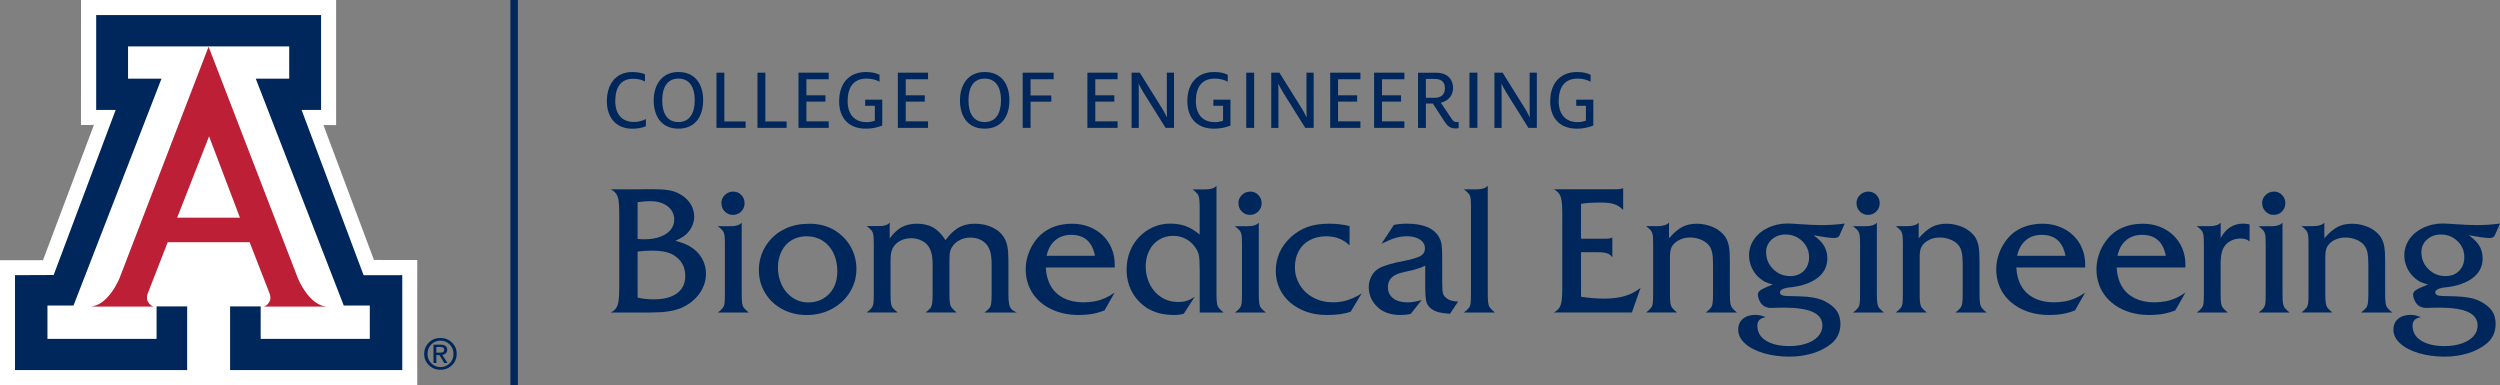 <?xml version="1.0" encoding="UTF-8"?><svg id="Layer_1" xmlns="http://www.w3.org/2000/svg" viewBox="0 0 452 69.64"><rect x="0" y="0" width="452" height="69.64" fill="#808080" stroke="none"/><defs><style>.cls-1{fill:#00275b;}.cls-2{fill:#fff;}.cls-3{fill:#bd2036;}</style></defs><polygon class="cls-2" points="14.65 0 14.64 22.6 16.98 22.59 7.77 47.05 0 47.04 0 69.64 75.44 69.64 75.44 47.01 67.61 47 58.48 22.61 60.77 22.62 60.77 0 14.65 0 14.65 0"/><path class="cls-3" d="m37.71,8.44l16.16,41.9s2.07,5.1,5.43,5.1h-11.76s.59.09,1.18-.9c.34-.56.05-1.4.05-1.4l-3.64-9.35h-14.81l-3.64,9.35s-.28.84.06,1.4c.59.98,1.18.9,1.18.9h-11.76c3.36,0,5.43-5.1,5.43-5.1L37.71,8.44h0Z"/><polygon class="cls-1" points="37.72 8.39 52.29 8.39 52.29 14.22 46.24 14.22 62.15 55.24 66.86 55.24 66.86 61.27 47.13 61.27 47.13 55.4 41.6 55.4 41.6 66.91 72.73 66.91 72.73 49.75 65.74 49.76 54.53 19.88 58.05 19.88 58.05 2.73 37.72 2.73 17.39 2.73 17.39 19.88 20.91 19.88 9.7 49.72 2.71 49.75 2.71 66.91 33.84 66.91 33.84 55.4 28.31 55.4 28.31 61.27 8.58 61.27 8.58 55.24 13.29 55.24 29.2 14.22 23.15 14.22 23.15 8.39 37.72 8.39 37.72 8.39"/><path class="cls-1" d="m78.89,63.76h.71c.25,0,.43-.04.54-.13.11-.09.17-.23.17-.41,0-.17-.06-.29-.17-.36-.11-.08-.29-.12-.54-.12h-.71v1.03h0Zm-.52-1.45h1.33c.36,0,.64.08.85.24.2.16.31.38.31.66,0,.31-.1.55-.31.72-.15.13-.35.21-.59.24l.96,1.46h-.61l-.86-1.44h-.56v1.44h-.52v-3.33h0Zm2.94-.03c-.45-.46-1.01-.69-1.67-.69s-1.21.23-1.67.69c-.46.46-.68,1.03-.68,1.7s.23,1.24.68,1.7c.45.46,1.01.69,1.67.69s1.21-.23,1.67-.69c.46-.46.68-1.03.68-1.7s-.23-1.24-.68-1.7m.41-.35c.57.56.85,1.24.85,2.05s-.28,1.48-.85,2.04c-.57.56-1.26.83-2.09.83s-1.52-.28-2.09-.83c-.57-.56-.85-1.24-.85-2.04s.29-1.49.85-2.05c.57-.56,1.26-.83,2.08-.83s1.52.28,2.09.83"/><polygon class="cls-2" points="37.69 39.35 43.38 39.35 37.8 24.65 32.03 39.35 37.69 39.35 37.69 39.35"/><polygon class="cls-1" points="92.28 69.64 93.63 69.64 93.63 0 92.28 0 92.28 69.64 92.28 69.64"/><path class="cls-1" d="m109.72,18.27c0-2.92,1.52-5.25,4.6-5.25,1.09,0,1.87.22,2.29.42v1.31c-.46-.29-1.17-.51-2.18-.51-2.15,0-3.19,1.54-3.19,4.04,0,2.32,1.2,3.77,3.33,3.77.93,0,1.65-.22,2.21-.53v1.3c-.69.3-1.49.45-2.45.45-2.98,0-4.61-2.05-4.61-4.98h0Z"/><path class="cls-1" d="m125.61,18.13c0-2.32-.91-3.92-2.95-3.92s-2.93,1.62-2.93,3.94.9,3.92,2.93,3.92,2.95-1.62,2.95-3.94h0Zm-7.42.02c0-2.71,1.39-5.13,4.47-5.13s4.47,2.26,4.47,5.11-1.39,5.13-4.47,5.13-4.47-2.26-4.47-5.11h0Z"/><polygon class="cls-1" points="129.54 13.14 130.96 13.14 130.96 21.96 134.81 21.96 134.81 23.12 129.54 23.12 129.54 13.14 129.54 13.14"/><polygon class="cls-1" points="136.95 13.14 138.38 13.14 138.38 21.96 142.22 21.96 142.22 23.12 136.95 23.12 136.95 13.14 136.95 13.14"/><polygon class="cls-1" points="144.37 13.14 149.83 13.14 149.83 14.33 145.8 14.33 145.8 17.23 149.24 17.23 149.24 18.37 145.8 18.37 145.8 21.94 149.83 21.94 149.83 23.12 144.37 23.12 144.37 13.14 144.37 13.14"/><path class="cls-1" d="m151.72,18.27c0-2.9,1.54-5.25,4.87-5.25,1.25,0,1.92.26,2.43.5v1.25c-.59-.32-1.38-.56-2.36-.56-2.37,0-3.41,1.62-3.41,4.07s1.3,3.8,3.4,3.8c.67,0,1.09-.1,1.52-.26v-2.69h-1.75v-1.11h3.09v4.68c-.7.26-1.54.56-3.01.56-2.96,0-4.79-1.84-4.79-4.98h0Z"/><polygon class="cls-1" points="162.33 13.14 167.79 13.14 167.79 14.33 163.76 14.33 163.76 17.23 167.2 17.23 167.2 18.37 163.76 18.37 163.76 21.94 167.79 21.94 167.79 23.12 162.33 23.12 162.33 13.14 162.33 13.14"/><path class="cls-1" d="m180.98,18.13c0-2.32-.91-3.92-2.95-3.92s-2.93,1.62-2.93,3.94.9,3.92,2.93,3.92,2.95-1.62,2.95-3.94h0Zm-7.42.02c0-2.71,1.39-5.13,4.47-5.13s4.47,2.26,4.47,5.11-1.39,5.13-4.47,5.13-4.47-2.26-4.47-5.11h0Z"/><polygon class="cls-1" points="184.9 13.14 190.5 13.14 190.5 14.33 186.33 14.33 186.33 17.26 190.08 17.26 190.08 18.38 186.33 18.38 186.33 23.12 184.9 23.12 184.9 13.14 184.9 13.14"/><polygon class="cls-1" points="196.6 13.14 202.06 13.14 202.06 14.33 198.03 14.33 198.03 17.23 201.47 17.23 201.47 18.37 198.03 18.37 198.03 21.94 202.06 21.94 202.06 23.12 196.6 23.12 196.6 13.14 196.6 13.14"/><path class="cls-1" d="m204.58,13.14h1.49l4.02,6.44c.29.45.62,1.07.85,1.57h.05c-.02-.45-.03-.88-.03-1.41v-6.6h1.3v9.98h-1.52l-4.02-6.42c-.31-.5-.59-1.04-.83-1.52h-.03c0,.43.03.82.03,1.35v6.6h-1.3v-9.98h0Z"/><path class="cls-1" d="m214.67,18.27c0-2.9,1.54-5.25,4.87-5.25,1.25,0,1.92.26,2.44.5v1.25c-.59-.32-1.38-.56-2.36-.56-2.37,0-3.41,1.62-3.41,4.07s1.3,3.8,3.4,3.8c.67,0,1.09-.1,1.52-.26v-2.69h-1.75v-1.11h3.09v4.68c-.7.26-1.54.56-3.01.56-2.96,0-4.79-1.84-4.79-4.98h0Z"/><polygon class="cls-1" points="225.32 13.14 226.75 13.14 226.75 23.12 225.32 23.12 225.32 13.14 225.32 13.14"/><path class="cls-1" d="m229.83,13.14h1.49l4.02,6.44c.29.45.62,1.07.85,1.57h.05c-.02-.45-.03-.88-.03-1.41v-6.6h1.3v9.98h-1.52l-4.02-6.42c-.3-.5-.59-1.04-.83-1.52h-.03c0,.43.03.82.03,1.35v6.6h-1.3v-9.98h0Z"/><polygon class="cls-1" points="240.5 13.14 245.96 13.14 245.96 14.33 241.92 14.33 241.92 17.23 245.37 17.23 245.37 18.37 241.92 18.37 241.92 21.94 245.96 21.94 245.96 23.12 240.5 23.12 240.5 13.14 240.5 13.14"/><polygon class="cls-1" points="248.44 13.14 253.91 13.14 253.91 14.33 249.87 14.33 249.87 17.23 253.31 17.23 253.31 18.37 249.87 18.37 249.87 21.94 253.91 21.94 253.91 23.12 248.44 23.12 248.44 13.14 248.44 13.14"/><path class="cls-1" d="m259.37,17.68c1.25,0,1.87-.67,1.87-1.7,0-1.14-.59-1.71-1.87-1.71h-1.57v3.41h1.57Zm1.92,4.47l-2.24-3.43h-1.25v4.41h-1.42v-9.98h3.32c1.84,0,3.01,1.04,3.01,2.82,0,1.11-.69,2.23-2.21,2.61l2,2.96c.27.42.54.53.87.53.11,0,.22-.02.35-.03v1.12c-.19.05-.37.06-.58.06-.75,0-1.33-.27-1.84-1.07h0Z"/><polygon class="cls-1" points="265.68 13.14 267.11 13.14 267.11 23.12 265.68 23.12 265.68 13.14 265.68 13.14"/><path class="cls-1" d="m270.18,13.14h1.49l4.02,6.44c.29.45.62,1.07.85,1.57h.05c-.01-.45-.03-.88-.03-1.41v-6.6h1.3v9.98h-1.52l-4.02-6.42c-.3-.5-.59-1.04-.83-1.52h-.03c0,.43.03.82.03,1.35v6.6h-1.3v-9.98h0Z"/><path class="cls-1" d="m280.28,18.27c0-2.9,1.54-5.25,4.87-5.25,1.25,0,1.92.26,2.43.5v1.25c-.59-.32-1.38-.56-2.36-.56-2.37,0-3.41,1.62-3.41,4.07s1.3,3.8,3.4,3.8c.67,0,1.09-.1,1.52-.26v-2.69h-1.75v-1.11h3.09v4.68c-.7.26-1.54.56-3.01.56-2.96,0-4.79-1.84-4.79-4.98h0Z"/><path class="cls-1" d="m115.28,45.47v8.34c.59.13,1.11.21,1.53.25.43.04.91.06,1.44.06,1.18,0,2.19-.16,3.04-.49.85-.33,1.5-.81,1.94-1.43.44-.63.67-1.38.67-2.27,0-1.47-.53-2.61-1.58-3.43-.52-.43-1.13-.73-1.82-.91-.69-.18-1.57-.27-2.66-.27-.87,0-1.72.05-2.57.16h0Zm0-8.9v6.63c.41.04.83.06,1.28.06,1.04,0,1.97-.15,2.78-.44.81-.29,1.45-.71,1.89-1.24.45-.54.67-1.16.67-1.87,0-1-.4-1.81-1.2-2.42-.8-.61-1.84-.92-3.14-.92-.67,0-1.43.06-2.3.19h0Zm1.75-2.36h1.06c1.17,0,2.11.06,2.82.18.71.12,1.33.33,1.85.62.58.3,1.08.67,1.49,1.1.41.43.73.9.94,1.42.21.52.32,1.07.32,1.65,0,.7-.18,1.37-.53,2.01-.35.64-.83,1.17-1.43,1.57-.3.21-.78.47-1.44.78,1.05.27,1.9.59,2.53.95.96.54,1.7,1.25,2.22,2.13.52.88.78,1.83.78,2.86,0,1.27-.38,2.45-1.14,3.54-.76,1.09-1.8,1.94-3.11,2.56-.35.16-.73.3-1.13.41-.4.12-.86.22-1.36.3-.51.08-.96.13-1.38.15-.41.02-1.04.04-1.9.06h-7.18c.42-.22.74-.48.95-.79.22-.31.37-.73.45-1.27.08-.54.12-1.29.12-2.26v-13.63c0-.97-.04-1.72-.12-2.26-.08-.54-.23-.96-.45-1.27-.22-.31-.54-.57-.95-.79h4.82c.55,0,1.14-.01,1.75-.03h0Z"/><path class="cls-1" d="m132.57,34.64c.57,0,1.06.21,1.46.62.4.41.59.9.59,1.46,0,.59-.2,1.1-.6,1.51-.4.41-.91.62-1.51.62s-1.08-.21-1.48-.62c-.4-.41-.6-.92-.6-1.51s.21-1.06.63-1.47c.42-.41.92-.61,1.52-.61h0Zm1.53,5.62v12.91c0,.76.03,1.31.08,1.66.05.34.16.62.32.84.16.21.46.49.88.84h-5.6c.44-.33.74-.61.9-.83.16-.22.27-.49.31-.81.05-.32.07-.88.07-1.7v-8.93c0-.82-.02-1.39-.07-1.71-.05-.31-.15-.58-.31-.8-.16-.22-.46-.5-.9-.83h2.35c.92,0,1.58-.21,1.97-.64h0Z"/><path class="cls-1" d="m145.81,42.72c-1.01,0-1.91.24-2.69.71-.78.47-1.39,1.14-1.82,2.01-.43.87-.65,1.84-.65,2.93,0,.86.14,1.67.41,2.46s.66,1.47,1.17,2.05c.51.58,1.1,1.03,1.76,1.34.66.31,1.37.46,2.14.46,1.01,0,1.92-.23,2.72-.7.8-.47,1.43-1.13,1.87-1.97.44-.84.67-1.82.67-2.93,0-1.25-.23-2.36-.7-3.32-.46-.96-1.12-1.71-1.96-2.24-.84-.53-1.81-.8-2.92-.8h0Zm.55-2.27c2.33,0,4.28.72,5.85,2.17.86.77,1.51,1.68,1.96,2.72.45,1.04.67,2.12.67,3.25,0,1.54-.39,2.95-1.18,4.23-.79,1.28-1.87,2.29-3.25,3.03-1.38.74-2.9,1.11-4.56,1.11s-3.09-.36-4.42-1.07c-1.33-.71-2.37-1.7-3.11-2.95-.75-1.25-1.12-2.64-1.12-4.16,0-1.25.28-2.45.84-3.59.56-1.14,1.34-2.1,2.33-2.87.55-.42,1.14-.76,1.75-1.04s1.27-.48,1.96-.62c.69-.14,1.45-.2,2.28-.2h0Z"/><path class="cls-1" d="m160.86,40.26v2.85c.7-.96,1.43-1.64,2.19-2.05.76-.41,1.68-.61,2.75-.61,1.17,0,2.16.24,2.97.71.81.48,1.54,1.23,2.17,2.26.57-.75,1.12-1.34,1.63-1.75.51-.42,1.07-.72,1.68-.92.61-.2,1.28-.3,2.01-.3,1.17,0,2.22.22,3.17.67.94.44,1.64,1.05,2.09,1.81.29.47.5,1.01.62,1.64.12.62.18,1.47.18,2.56v6.05c0,.75.04,1.34.12,1.75.08.42.22.74.44.97.21.23.54.43.96.61h-5.87c.45-.32.75-.59.92-.81.16-.22.27-.51.32-.87.05-.36.08-.91.08-1.65v-5.23c0-.94-.07-1.68-.2-2.24-.14-.55-.35-1.03-.66-1.44-.72-.88-1.73-1.31-3.02-1.31-.72,0-1.39.17-2,.51-.62.34-1.08.8-1.39,1.38-.16.3-.26.61-.3.91-.04.31-.06.85-.06,1.64v5.77c0,1.07.07,1.78.2,2.11.14.33.51.74,1.11,1.22h-5.63c.44-.33.74-.61.89-.82.16-.21.26-.5.31-.86.05-.36.08-.91.08-1.65v-5.51c0-1.59-.34-2.74-1.03-3.46-.32-.35-.74-.63-1.26-.83-.52-.2-1.03-.3-1.56-.3-.67,0-1.28.13-1.85.39-.56.26-1.01.63-1.33,1.11-.22.32-.37.67-.45,1.02-.08.36-.13.88-.13,1.57v5.99c0,.76.03,1.32.08,1.67.05.35.16.64.33.86.17.22.46.49.88.81h-5.6c.44-.33.74-.61.9-.83.16-.22.27-.49.31-.81.05-.32.07-.88.07-1.7v-8.93c0-.82-.02-1.39-.07-1.71-.05-.31-.15-.58-.31-.8-.16-.22-.46-.5-.9-.83h2.35c.84,0,1.45-.21,1.81-.64h0Z"/><path class="cls-1" d="m189.22,46.25h8.75c-.48-2.52-1.91-3.79-4.3-3.79-1.15,0-2.11.33-2.89.99-.78.66-1.3,1.59-1.55,2.8h0Zm12.3,2.11h-12.44c.06,1.3.37,2.43.92,3.38.55.95,1.34,1.67,2.35,2.17,1.01.5,2.18.75,3.51.75.71,0,1.39-.06,2.04-.18.65-.12,1.26-.31,1.84-.56.57-.25,1.17-.59,1.78-1.01l-1.83,3.22c-.53.2-1.04.36-1.52.48-.48.12-1,.21-1.53.26-.54.05-1.08.08-1.62.08-1.84,0-3.49-.35-4.95-1.05-1.47-.7-2.6-1.68-3.41-2.94-.81-1.26-1.21-2.69-1.21-4.29,0-.78.11-1.56.34-2.32.22-.77.54-1.49.96-2.17.42-.68.9-1.28,1.46-1.78.72-.65,1.56-1.13,2.51-1.46.95-.33,2-.49,3.12-.49s2.13.18,3.07.55c.94.37,1.75.88,2.44,1.53.69.66,1.23,1.44,1.61,2.34.39.9.58,1.88.58,2.95v.55h0Z"/><path class="cls-1" d="m216.9,42.44v-4.87c0-.72-.03-1.26-.08-1.64-.05-.37-.16-.66-.32-.88-.16-.22-.46-.49-.88-.81h2.33c.93,0,1.59-.21,1.99-.64v19.57c0,1.07.07,1.78.2,2.12.13.34.49.74,1.09,1.21h-4.32v-7.7c0-1.31-.06-2.22-.17-2.73-.11-.5-.38-1.02-.8-1.56-.44-.59-1-1.05-1.67-1.38s-1.4-.49-2.16-.49c-.96,0-1.82.24-2.57.71-.76.47-1.34,1.13-1.77,1.98-.42.84-.63,1.79-.63,2.83,0,1.2.26,2.29.77,3.29.51.99,1.21,1.76,2.1,2.32.89.55,1.89.83,3,.83.56,0,1.06-.06,1.49-.19.43-.13.92-.37,1.49-.73l-1.96,3.04c-.54.16-1.11.23-1.69.23-1.04,0-1.98-.11-2.81-.33-.83-.22-1.59-.56-2.29-1.02-1.15-.79-2.03-1.78-2.64-2.95-.61-1.17-.91-2.48-.91-3.92,0-1.16.2-2.24.59-3.25.4-1.01.96-1.89,1.69-2.65.73-.76,1.57-1.35,2.53-1.77.96-.42,1.99-.63,3.1-.63,1.04,0,1.98.15,2.8.46.82.31,1.66.82,2.52,1.53h0Z"/><path class="cls-1" d="m226.06,34.64c.57,0,1.06.21,1.45.62.4.41.59.9.59,1.46,0,.59-.2,1.1-.6,1.51-.4.41-.9.62-1.51.62s-1.08-.21-1.48-.62c-.4-.41-.6-.92-.6-1.51s.21-1.06.63-1.47c.42-.41.92-.61,1.52-.61h0Zm1.53,5.62v12.91c0,.76.03,1.31.08,1.66.05.34.16.62.32.84.16.21.46.49.88.84h-5.6c.44-.33.74-.61.9-.83.16-.22.27-.49.31-.81.05-.32.07-.88.07-1.7v-8.93c0-.82-.02-1.39-.07-1.71-.05-.31-.15-.58-.31-.8-.16-.22-.46-.5-.9-.83h2.35c.92,0,1.57-.21,1.97-.64h0Z"/><path class="cls-1" d="m244,40.87v3.49c-1.13-1.1-2.53-1.64-4.23-1.64-1.09,0-2.08.23-2.95.69-.87.46-1.54,1.11-2,1.96-.46.85-.7,1.83-.7,2.93,0,1.19.3,2.27.91,3.25.6.98,1.43,1.74,2.48,2.29,1.05.55,2.22.82,3.53.82.57,0,1.15-.06,1.72-.17.57-.11,1.15-.29,1.73-.54.58-.24,1.15-.55,1.71-.91l-1.99,3.3c-1.04.41-2.48.61-4.32.61-1.35,0-2.57-.19-3.68-.58-1.11-.39-2.08-.94-2.92-1.65-.83-.71-1.48-1.56-1.94-2.55-.46-.98-.69-2.04-.69-3.17,0-2.41.92-4.46,2.75-6.15.91-.83,1.92-1.44,3.03-1.83,1.11-.39,2.4-.58,3.86-.58,1.25,0,2.48.14,3.69.42h0Z"/><path class="cls-1" d="m257.68,52.4v-4.37c-.39.19-.72.33-1.01.43-.29.1-.61.2-.95.29s-1.13.28-2.35.56c-1.63.4-2.44,1.26-2.44,2.6,0,.86.32,1.53.95,2.02.63.49,1.51.74,2.64.74.73,0,1.57-.15,2.53-.44l-1.99,2.52c-.58.14-1.2.2-1.86.2-1.69,0-3.02-.44-4.01-1.31-1.15-1.03-1.72-2.28-1.72-3.75,0-.7.17-1.36.52-2,.34-.63.8-1.1,1.38-1.4.84-.47,2.33-.91,4.44-1.31,1.53-.3,2.55-.61,3.06-.92.51-.31.76-.77.76-1.38,0-.43-.14-.81-.41-1.13-.27-.33-.66-.58-1.15-.76-.5-.18-1.06-.27-1.68-.27-.7,0-1.37.09-2,.27-.64.18-1.51.54-2.61,1.07l2.24-3.4c.75-.15,1.53-.22,2.35-.22,2.86,0,4.76.76,5.71,2.27.29.48.48.96.55,1.45.08.49.12,1.35.12,2.59v4.37c0,.96.05,1.6.14,1.93.09.33.33.63.72.92.42.33,1.09.52,2.02.55l-1.47,2.21c-.81-.06-1.45-.14-1.89-.24-.45-.1-.88-.27-1.28-.52-.51-.32-.85-.72-1.03-1.19-.17-.47-.26-1.26-.26-2.36h0Z"/><path class="cls-1" d="m270.27,56.5h-5.6c.44-.33.74-.61.9-.83.16-.22.27-.49.31-.81.05-.32.07-.88.07-1.7v-15.6c0-.83-.02-1.41-.07-1.72-.05-.31-.15-.58-.31-.79-.16-.21-.46-.49-.9-.82h2.33c.93,0,1.59-.21,1.99-.64v19.57c0,1.07.07,1.78.2,2.12.13.34.49.74,1.09,1.21h0Z"/><path class="cls-1" d="m285.85,45.61v8.04c1.44.23,2.83.34,4.16.34,1.44,0,2.67-.15,3.7-.45,1.03-.3,1.99-.79,2.9-1.48l-1.56,4.43h-14.11c.42-.22.73-.49.95-.8.22-.31.37-.74.45-1.28.08-.54.12-1.3.12-2.29v-13.58c0-1-.04-1.76-.13-2.29-.08-.53-.23-.94-.44-1.24-.21-.3-.53-.56-.95-.79h11.25c.51,0,.94-.07,1.28-.2v3.94c-.52-.52-1.07-.88-1.65-1.06-.58-.19-1.41-.28-2.48-.28-1.43,0-2.59.08-3.49.23v6.31h4.52c.45,0,.83-.07,1.14-.22v3.58c-.25-.34-.56-.58-.94-.72-.38-.14-.95-.2-1.72-.2h-3Z"/><path class="cls-1" d="m301.76,40.26v2.82c.83-.97,1.63-1.65,2.38-2.04.75-.39,1.63-.59,2.63-.59.69,0,1.38.1,2.07.3.69.2,1.31.48,1.84.85.53.37.96.79,1.28,1.26.3.48.51,1.04.63,1.68.12.64.17,1.6.17,2.89v5.74c0,1.07.07,1.78.2,2.12.13.34.49.74,1.09,1.21h-5.65c.44-.33.74-.61.91-.84.17-.22.28-.51.33-.87.05-.35.08-.9.08-1.63v-5.38c0-.9-.06-1.61-.17-2.14-.12-.53-.3-.95-.56-1.26-.32-.43-.8-.77-1.42-1.04-.62-.26-1.28-.4-1.98-.4s-1.3.13-1.86.39c-.56.26-1.01.62-1.35,1.08-.3.43-.45,1.07-.45,1.92v6.82c0,.76.03,1.31.08,1.66.05.34.16.62.32.84.16.21.46.49.88.84h-5.6c.44-.33.74-.61.9-.83.16-.22.27-.49.31-.81.05-.32.07-.88.07-1.7v-8.93c0-.82-.02-1.39-.07-1.71-.05-.31-.15-.58-.31-.8-.16-.22-.46-.5-.9-.83h2.17c.93,0,1.59-.21,1.99-.64h0Z"/><path class="cls-1" d="m322.82,42.4c-.99,0-1.82.31-2.5.91-.67.61-1.01,1.37-1.01,2.29,0,1.2.43,2.22,1.28,3.06.85.84,1.88,1.26,3.09,1.26,1.01,0,1.83-.32,2.46-.95.63-.64.94-1.46.94-2.47,0-1.15-.41-2.12-1.24-2.91-.82-.79-1.83-1.19-3.02-1.19h0Zm10.7-1.96l-.97,2.17c-.15.28-.46.42-.95.42-.64,0-1.88-.16-3.72-.49.88.6,1.51,1.24,1.91,1.91.4.67.59,1.43.59,2.28,0,1.05-.32,1.97-.97,2.75-.65.78-1.61,1.4-2.88,1.86-.78.3-1.9.53-3.36.67-.47.09-.81.21-1.03.35-.21.14-.32.32-.32.52,0,.43.47.64,1.41.64,1.54.02,2.7.07,3.47.13.77.07,1.49.2,2.18.4.57.16,1.15.43,1.74.81.58.38,1.05.8,1.39,1.24.49.68.74,1.5.74,2.47,0,1.48-.56,2.68-1.69,3.6-.45.37-.95.69-1.52.98-.56.29-1.16.53-1.78.72-.62.19-1.29.34-2.01.45-.72.1-1.46.16-2.22.16-1.69,0-3.25-.21-4.67-.63-1.42-.42-2.55-1.01-3.36-1.75-.82-.75-1.23-1.57-1.23-2.48,0-.55.12-1.03.37-1.43.24-.4.6-.71,1.08-.93.48-.22,1.04-.33,1.68-.33.58,0,1.2.14,1.83.41-.51.09-.89.26-1.13.51-.25.25-.37.6-.37,1.07,0,1.13.52,2.02,1.56,2.67,1.04.65,2.45.98,4.21.98,1.17,0,2.21-.16,3.12-.47.91-.31,1.62-.75,2.12-1.31.5-.56.75-1.2.75-1.93,0-1.1-.57-1.91-1.71-2.44-1.14-.53-2.86-.8-5.16-.8-.68,0-1.22.01-1.63.03-.2.02-.45.03-.77.03-.64,0-1.17-.19-1.61-.58-.22-.22-.41-.51-.56-.87-.16-.36-.23-.68-.23-.96,0-.22.07-.41.21-.57.14-.16.4-.34.78-.53.38-.19.95-.44,1.7-.73-.62-.17-1.08-.33-1.39-.48-.31-.15-.66-.39-1.05-.73-.58-.52-1.04-1.14-1.36-1.85-.32-.71-.48-1.44-.48-2.19,0-1.07.3-2.05.91-2.93.61-.88,1.44-1.57,2.51-2.08,1.07-.51,2.25-.77,3.53-.77.4,0,1.38.05,2.94.16,1.13.08,2.21.13,3.24.13,1.27,0,2.66-.09,4.18-.28h0Z"/><path class="cls-1" d="m337.81,34.64c.57,0,1.06.21,1.45.62.4.41.59.9.59,1.46,0,.59-.2,1.1-.6,1.51-.4.41-.91.62-1.51.62s-1.08-.21-1.48-.62c-.4-.41-.6-.92-.6-1.51s.21-1.06.63-1.47c.42-.41.92-.61,1.52-.61h0Zm1.53,5.62v12.91c0,.76.03,1.31.08,1.66.05.34.16.62.32.84.16.21.46.49.88.84h-5.6c.44-.33.74-.61.9-.83.16-.22.27-.49.31-.81.05-.32.07-.88.07-1.7v-8.93c0-.82-.02-1.39-.07-1.71-.05-.31-.15-.58-.31-.8-.16-.22-.46-.5-.9-.83h2.35c.92,0,1.57-.21,1.97-.64h0Z"/><path class="cls-1" d="m346.9,40.26v2.82c.84-.97,1.63-1.65,2.38-2.04.75-.39,1.63-.59,2.63-.59.69,0,1.38.1,2.07.3.69.2,1.31.48,1.84.85.53.37.96.79,1.28,1.26.3.48.51,1.04.63,1.68.11.64.17,1.6.17,2.89v5.74c0,1.07.07,1.78.2,2.12.13.34.49.74,1.09,1.21h-5.65c.44-.33.74-.61.91-.84.17-.22.28-.51.33-.87.05-.35.08-.9.08-1.63v-5.38c0-.9-.06-1.61-.17-2.14-.12-.53-.3-.95-.56-1.26-.32-.43-.79-.77-1.42-1.04-.62-.26-1.28-.4-1.98-.4s-1.3.13-1.86.39c-.56.26-1.01.62-1.34,1.08-.3.43-.45,1.07-.45,1.92v6.82c0,.76.03,1.31.08,1.66.05.34.16.62.32.84.16.21.46.49.88.84h-5.6c.44-.33.74-.61.9-.83.16-.22.27-.49.31-.81.05-.32.07-.88.07-1.7v-8.93c0-.82-.02-1.39-.07-1.71-.05-.31-.15-.58-.31-.8-.16-.22-.46-.5-.9-.83h2.17c.93,0,1.59-.21,1.99-.64h0Z"/><path class="cls-1" d="m364.69,46.25h8.75c-.48-2.52-1.91-3.79-4.3-3.79-1.15,0-2.11.33-2.89.99-.78.66-1.3,1.59-1.55,2.8h0Zm12.3,2.11h-12.44c.06,1.3.37,2.43.92,3.38.55.95,1.34,1.67,2.35,2.17,1.01.5,2.18.75,3.51.75.71,0,1.39-.06,2.04-.18.65-.12,1.26-.31,1.84-.56.57-.25,1.17-.59,1.78-1.01l-1.83,3.22c-.53.2-1.04.36-1.52.48-.48.12-1,.21-1.53.26-.54.05-1.08.08-1.62.08-1.84,0-3.49-.35-4.95-1.05s-2.6-1.68-3.41-2.94c-.81-1.26-1.21-2.69-1.21-4.29,0-.78.11-1.56.34-2.32.22-.77.54-1.49.96-2.17.42-.68.9-1.28,1.45-1.78.72-.65,1.56-1.13,2.51-1.46.95-.33,2-.49,3.12-.49s2.13.18,3.07.55c.94.37,1.75.88,2.44,1.53.69.66,1.23,1.44,1.61,2.34.39.9.58,1.88.58,2.95v.55h0Z"/><path class="cls-1" d="m382.83,46.25h8.75c-.48-2.52-1.91-3.79-4.3-3.79-1.15,0-2.11.33-2.89.99-.78.66-1.3,1.59-1.55,2.8h0Zm12.3,2.11h-12.44c.06,1.3.37,2.43.92,3.38.55.95,1.34,1.67,2.35,2.17,1.01.5,2.18.75,3.5.75.71,0,1.39-.06,2.04-.18.65-.12,1.27-.31,1.84-.56.57-.25,1.17-.59,1.78-1.01l-1.83,3.22c-.53.2-1.04.36-1.53.48-.48.12-1,.21-1.53.26-.54.05-1.08.08-1.62.08-1.84,0-3.49-.35-4.95-1.05-1.47-.7-2.6-1.68-3.41-2.94-.81-1.26-1.21-2.69-1.21-4.29,0-.78.11-1.56.34-2.32.22-.77.54-1.49.96-2.17.42-.68.9-1.28,1.45-1.78.72-.65,1.56-1.13,2.51-1.46.95-.33,2-.49,3.12-.49s2.13.18,3.07.55c.94.37,1.75.88,2.44,1.53.69.66,1.23,1.44,1.61,2.34.39.9.58,1.88.58,2.95v.55h0Z"/><path class="cls-1" d="m402.78,56.5h-5.6c.44-.33.74-.61.9-.83.16-.22.27-.49.31-.81.05-.32.07-.88.07-1.7v-8.93c0-.82-.02-1.39-.07-1.71-.05-.31-.15-.58-.31-.8-.16-.22-.46-.5-.9-.83h2.35c.92,0,1.58-.21,1.97-.64v2.78c.45-.84,1.02-1.49,1.7-1.93.69-.44,1.47-.67,2.35-.67.31,0,.7.04,1.17.13v3.11c-.37-.37-.91-.55-1.6-.55-.6,0-1.17.12-1.69.37-.52.25-.93.58-1.22,1.01-.48.67-.72,1.69-.72,3.08v5.57c0,.76.03,1.31.08,1.66.05.34.16.62.32.84.16.21.46.49.88.84h0Z"/><path class="cls-1" d="m411.15,34.64c.57,0,1.06.21,1.45.62.4.41.59.9.59,1.46,0,.59-.2,1.1-.6,1.51-.4.41-.9.62-1.51.62s-1.08-.21-1.48-.62c-.4-.41-.6-.92-.6-1.51s.21-1.06.63-1.47c.42-.41.92-.61,1.52-.61h0Zm1.53,5.62v12.91c0,.76.03,1.31.08,1.66.05.34.16.62.32.84.16.21.46.49.88.84h-5.6c.44-.33.74-.61.9-.83.16-.22.27-.49.31-.81.05-.32.07-.88.07-1.7v-8.93c0-.82-.02-1.39-.07-1.71-.05-.31-.15-.58-.31-.8-.16-.22-.46-.5-.9-.83h2.35c.92,0,1.57-.21,1.97-.64h0Z"/><path class="cls-1" d="m420.24,40.26v2.82c.84-.97,1.63-1.65,2.38-2.04.75-.39,1.63-.59,2.63-.59.69,0,1.38.1,2.07.3.69.2,1.31.48,1.84.85.53.37.96.79,1.28,1.26.3.48.51,1.04.63,1.68.12.64.17,1.6.17,2.89v5.74c0,1.07.07,1.78.2,2.12.13.34.49.74,1.09,1.21h-5.65c.44-.33.74-.61.91-.84.17-.22.28-.51.33-.87.05-.35.08-.9.08-1.63v-5.38c0-.9-.06-1.61-.17-2.14-.12-.53-.3-.95-.56-1.26-.32-.43-.8-.77-1.42-1.04-.62-.26-1.28-.4-1.98-.4s-1.3.13-1.86.39c-.56.26-1.01.62-1.34,1.08-.3.43-.45,1.07-.45,1.92v6.82c0,.76.03,1.31.08,1.66.05.34.16.62.32.84s.46.49.88.84h-5.6c.44-.33.74-.61.9-.83.16-.22.27-.49.31-.81.05-.32.07-.88.07-1.7v-8.93c0-.82-.02-1.39-.07-1.71-.05-.31-.15-.58-.31-.8-.16-.22-.46-.5-.9-.83h2.17c.93,0,1.59-.21,1.99-.64h0Z"/><path class="cls-1" d="m441.3,42.4c-.99,0-1.82.31-2.5.91-.67.61-1.01,1.37-1.01,2.29,0,1.2.42,2.22,1.27,3.06.85.84,1.88,1.26,3.09,1.26,1.01,0,1.83-.32,2.46-.95.63-.64.94-1.46.94-2.47,0-1.15-.41-2.12-1.24-2.91-.82-.79-1.83-1.19-3.02-1.19h0Zm10.7-1.96l-.97,2.17c-.15.28-.46.42-.95.42-.64,0-1.88-.16-3.72-.49.88.6,1.51,1.24,1.91,1.91.4.67.59,1.43.59,2.28,0,1.05-.32,1.97-.97,2.75-.65.78-1.61,1.4-2.88,1.86-.78.3-1.9.53-3.36.67-.47.09-.81.21-1.03.35-.21.14-.32.32-.32.52,0,.43.47.64,1.41.64,1.54.02,2.7.07,3.46.13.77.07,1.5.2,2.18.4.57.16,1.15.43,1.74.81.58.38,1.05.8,1.39,1.24.49.68.73,1.5.73,2.47,0,1.48-.56,2.68-1.69,3.6-.45.37-.95.69-1.52.98-.56.29-1.16.53-1.78.72-.62.19-1.29.34-2.01.45-.72.1-1.46.16-2.22.16-1.69,0-3.25-.21-4.67-.63-1.42-.42-2.54-1.01-3.36-1.75-.82-.75-1.23-1.57-1.23-2.48,0-.55.12-1.03.37-1.43.25-.4.61-.71,1.08-.93.47-.22,1.04-.33,1.68-.33.58,0,1.19.14,1.83.41-.51.09-.89.26-1.13.51-.25.25-.37.6-.37,1.07,0,1.13.52,2.02,1.56,2.67,1.04.65,2.45.98,4.21.98,1.17,0,2.21-.16,3.12-.47.91-.31,1.62-.75,2.12-1.31.5-.56.75-1.2.75-1.93,0-1.1-.57-1.91-1.7-2.44-1.14-.53-2.86-.8-5.16-.8-.68,0-1.22.01-1.63.03-.2.02-.45.03-.77.03-.64,0-1.17-.19-1.61-.58-.22-.22-.41-.51-.56-.87-.16-.36-.23-.68-.23-.96,0-.22.07-.41.21-.57.14-.16.4-.34.78-.53.38-.19.95-.44,1.7-.73-.62-.17-1.08-.33-1.39-.48-.31-.15-.66-.39-1.05-.73-.58-.52-1.04-1.14-1.36-1.85-.32-.71-.48-1.44-.48-2.19,0-1.07.3-2.05.91-2.93.61-.88,1.44-1.57,2.51-2.08,1.07-.51,2.25-.77,3.53-.77.4,0,1.38.05,2.94.16,1.13.08,2.21.13,3.24.13,1.27,0,2.66-.09,4.18-.28h0Z"/></svg>
